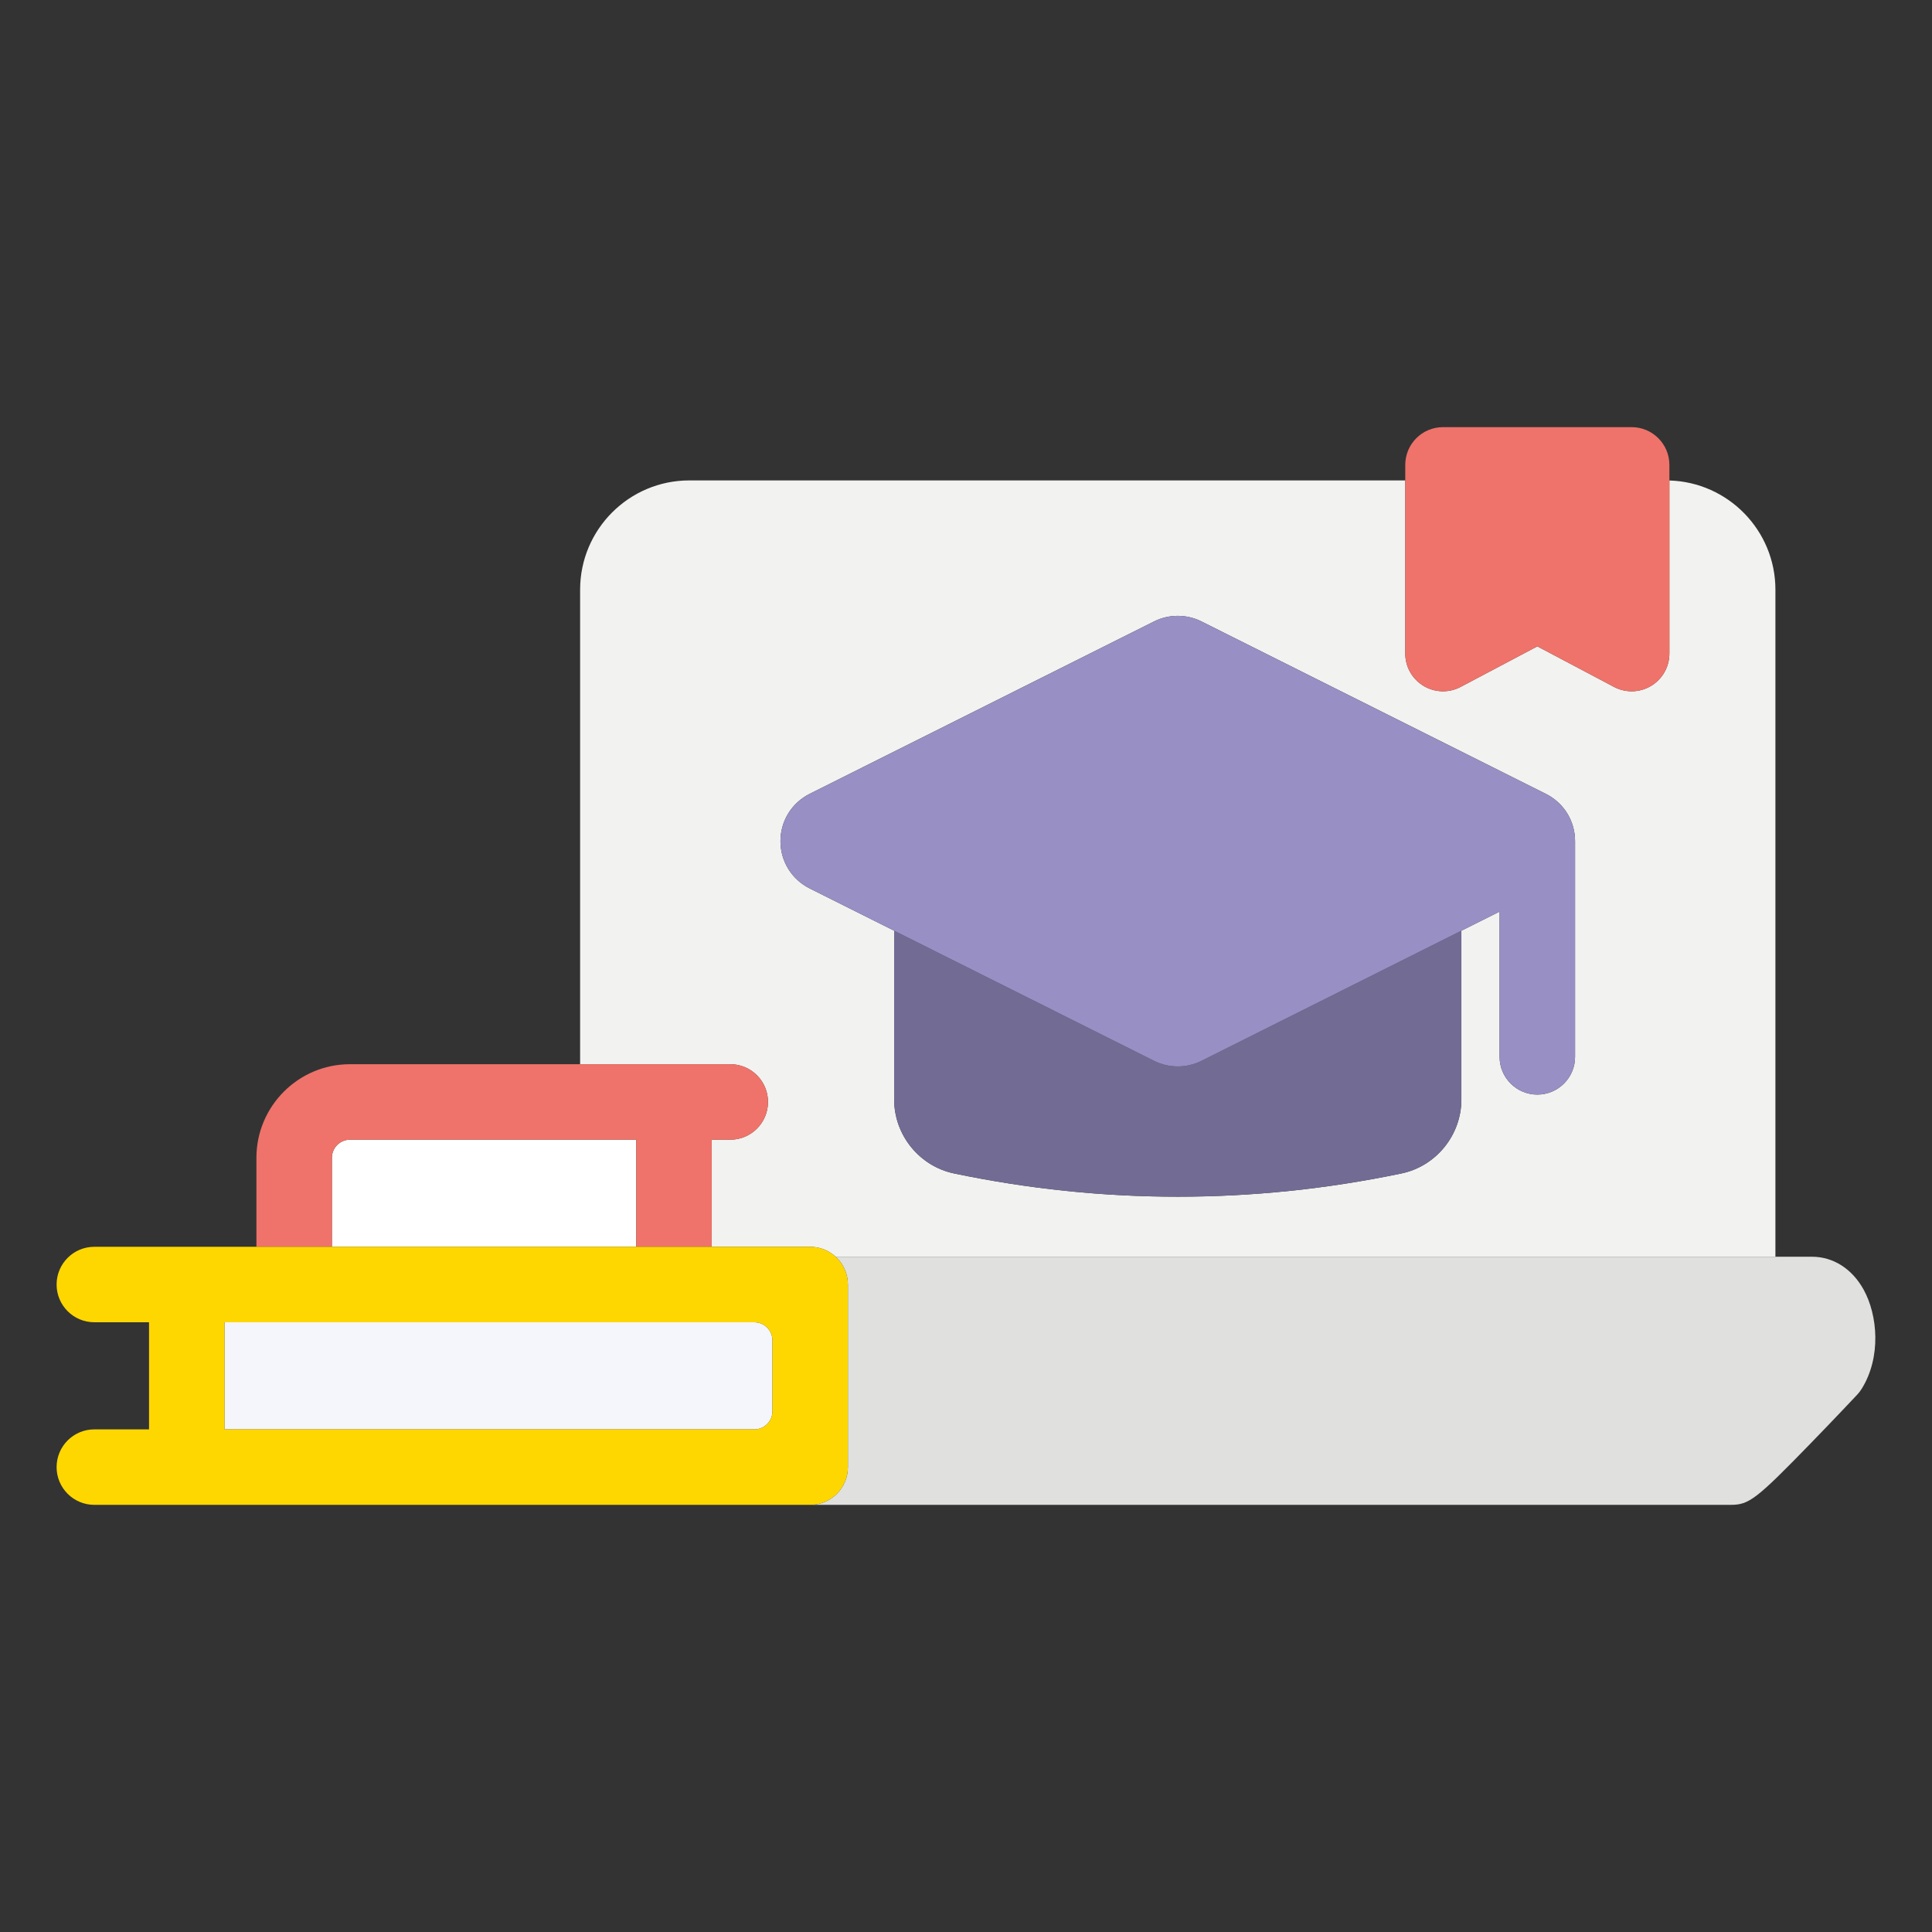 <svg width="108" height="108" viewBox="0 0 108 108" fill="none" xmlns="http://www.w3.org/2000/svg">
<rect x="0" y="0" width="108" height="108" fill="#333333" stroke="none"/>
<path d="M40.823 59.49C41.988 59.49 42.932 60.434 42.932 61.599C42.932 62.764 41.988 63.709 40.823 63.709L39.784 63.709L39.784 69.697L45.289 69.697C45.839 69.697 46.337 69.908 46.713 70.252L99.247 70.252L99.247 32.962C99.247 29.654 96.604 26.954 93.32 26.86L93.32 36.534C93.32 37.274 92.933 37.959 92.299 38.341C91.965 38.542 91.588 38.644 91.211 38.644C90.873 38.644 90.534 38.562 90.225 38.399L85.938 36.132L81.65 38.399C80.997 38.745 80.209 38.723 79.576 38.341C78.942 37.959 78.555 37.274 78.555 36.534L78.555 26.856L38.53 26.856C35.166 26.856 32.429 29.595 32.429 32.962L32.429 59.49L40.823 59.49L40.823 59.49ZM86.415 44.377C87.422 44.881 88.047 45.894 88.047 47.02L88.047 59.079C88.047 60.244 87.103 61.188 85.938 61.188C84.773 61.188 83.828 60.244 83.828 59.079L83.828 50.959L81.692 52.028L81.692 61.462C81.692 63.453 80.281 65.193 78.338 65.598C74.191 66.463 70.014 66.896 65.838 66.896C61.66 66.896 57.485 66.463 53.337 65.598C51.394 65.192 49.984 63.453 49.984 61.462L49.984 52.028L45.261 49.664C44.254 49.16 43.628 48.147 43.628 47.02C43.628 45.894 44.254 44.88 45.261 44.376L64.515 34.737C64.515 34.737 64.515 34.737 64.515 34.737C65.343 34.323 66.332 34.323 67.16 34.737L86.415 44.377Z" fill="#F2F2F0"/>
<path d="M104.179 72.093C103.532 70.923 102.478 70.252 101.288 70.252L99.247 70.252L46.712 70.252C47.133 70.638 47.398 71.19 47.398 71.806L47.398 82.013C47.398 83.177 46.454 84.122 45.289 84.122L96.753 84.122C97.769 84.122 98.181 83.806 101.164 80.739C102.497 79.37 103.801 77.982 103.814 77.968C103.908 77.868 103.992 77.76 104.064 77.644C105.175 75.871 104.963 73.509 104.179 72.093Z" fill="#E0E0DE"/>
<path d="M67.16 59.303C66.746 59.51 66.292 59.614 65.838 59.614C65.383 59.614 64.93 59.511 64.516 59.304L49.983 52.028L49.983 61.462C49.983 63.453 51.394 65.193 53.337 65.598C57.485 66.464 61.66 66.896 65.838 66.896C70.014 66.896 74.191 66.463 78.338 65.598C80.281 65.193 81.692 63.453 81.692 61.462L81.692 52.028L67.16 59.303Z" fill="#726B93"/>
<path d="M64.516 34.737C64.516 34.737 64.516 34.737 64.516 34.737L45.261 44.377C44.254 44.881 43.628 45.894 43.628 47.02C43.628 48.147 44.254 49.16 45.261 49.664L49.984 52.028L64.517 59.304C64.93 59.51 65.384 59.614 65.838 59.614C66.292 59.614 66.746 59.51 67.161 59.303L81.692 52.028L83.829 50.959L83.829 59.079C83.829 60.244 84.774 61.188 85.939 61.188C87.103 61.188 88.048 60.244 88.048 59.079L88.048 47.02C88.048 45.894 87.422 44.881 86.415 44.377L67.161 34.738C66.332 34.323 65.344 34.323 64.516 34.737Z" fill="#988FC4"/>
<path d="M19.563 63.709C19.006 63.709 18.553 64.164 18.553 64.723L18.553 69.697L35.566 69.697L35.566 63.709L19.563 63.709Z" fill="white"/>
<path d="M18.553 69.697L18.553 64.723C18.553 64.164 19.006 63.709 19.563 63.709L35.566 63.709L35.566 69.697L39.784 69.697L39.784 63.709L40.823 63.709C41.988 63.709 42.932 62.764 42.932 61.599C42.932 60.434 41.988 59.49 40.823 59.49L32.429 59.49L19.563 59.49C16.68 59.49 14.334 61.837 14.334 64.723L14.334 69.697L18.553 69.697Z" fill="#EF736A"/>
<path d="M42.169 79.903C42.727 79.903 43.18 79.448 43.18 78.889L43.18 74.929C43.18 74.37 42.727 73.915 42.169 73.915L12.55 73.915L12.55 79.903L42.169 79.903Z" fill="#F5F5FC"/>
<path d="M47.398 82.013L47.398 71.806C47.398 71.19 47.133 70.638 46.712 70.252C46.337 69.908 45.838 69.697 45.289 69.697L39.784 69.697L35.566 69.697L18.553 69.697L14.334 69.697L5.273 69.697C4.108 69.697 3.164 70.641 3.164 71.806C3.164 72.971 4.108 73.915 5.273 73.915L8.331 73.915L8.331 79.903L5.273 79.903C4.108 79.903 3.164 80.848 3.164 82.013C3.164 83.177 4.108 84.122 5.273 84.122L45.289 84.122C46.454 84.122 47.398 83.177 47.398 82.013ZM12.55 79.903L12.55 73.915L42.169 73.915C42.726 73.915 43.18 74.37 43.18 74.929L43.18 78.889C43.18 79.448 42.727 79.903 42.169 79.903L12.55 79.903Z" fill="#FFD700"/>
<path d="M78.555 36.534C78.555 37.274 78.942 37.959 79.576 38.341C80.209 38.723 80.996 38.745 81.65 38.399L85.938 36.132L90.225 38.399C90.534 38.562 90.873 38.644 91.211 38.644C91.588 38.644 91.965 38.542 92.299 38.341C92.933 37.959 93.32 37.274 93.32 36.534L93.32 26.86L93.32 25.988C93.32 24.823 92.376 23.878 91.211 23.878L80.664 23.878C79.499 23.878 78.555 24.823 78.555 25.988L78.555 26.855L78.555 36.534Z" fill="#EF736A"/>
</svg>
